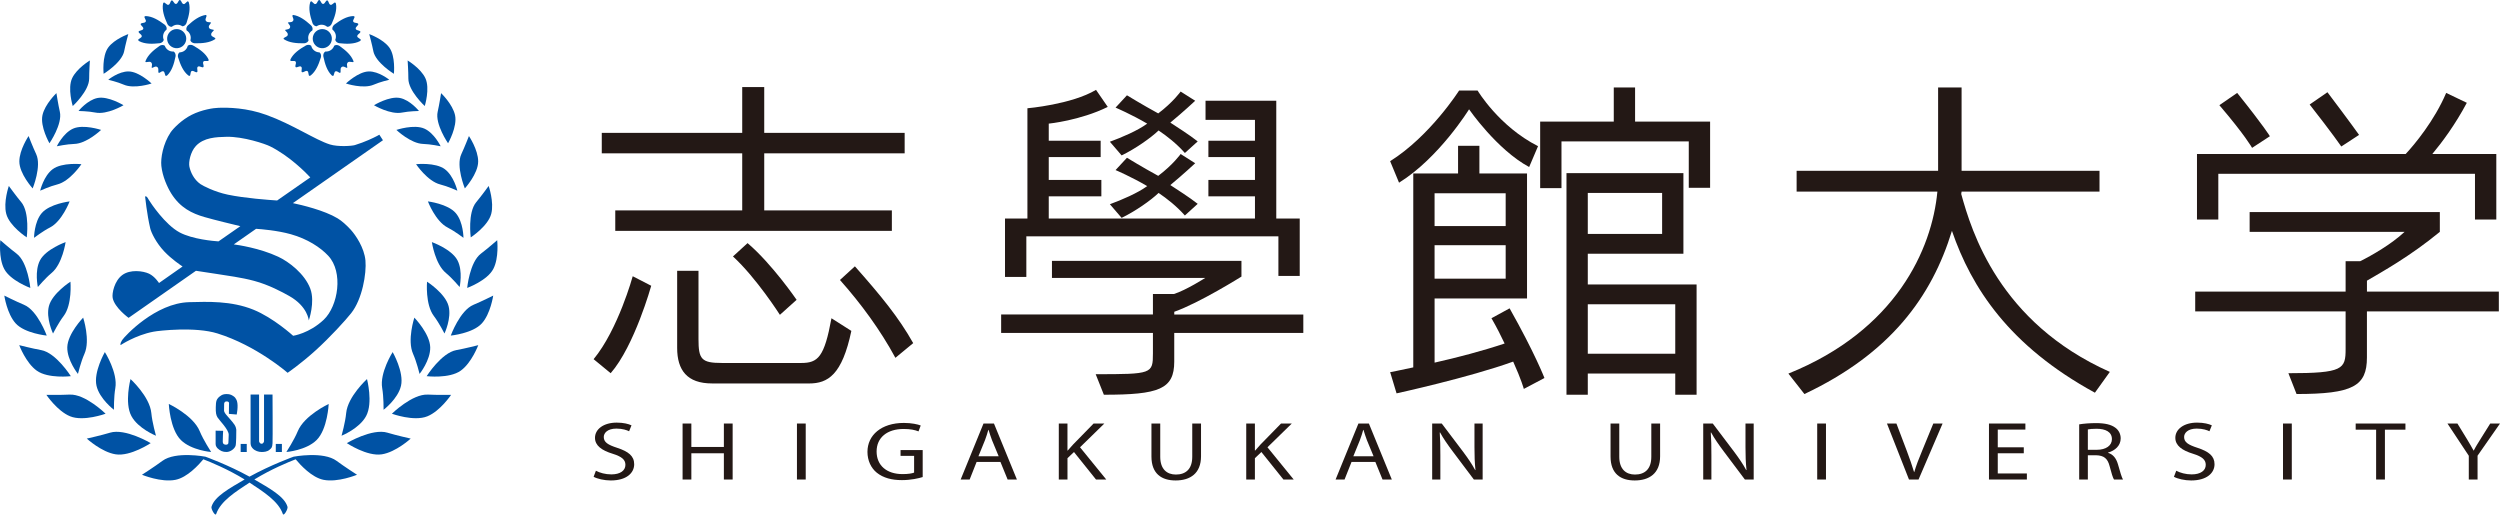 <?xml version="1.0" encoding="UTF-8"?>
<svg id="_レイヤー_2" data-name="レイヤー 2" xmlns="http://www.w3.org/2000/svg" viewBox="0 0 1179.97 242.85">
  <defs>
    <style>
      .cls-1 {
        fill: #231815;
      }

      .cls-1, .cls-2 {
        stroke-width: 0px;
      }

      .cls-2 {
        fill: #0052a4;
      }
    </style>
  </defs>
  <g id="_レイヤー_1-2" data-name="レイヤー 1">
    <g>
      <path class="cls-2" d="M111.07,187.81c-.43-.56-1.02-.91-1.27-1.06-.85-.56-1.82-.77-2.85-.75-.8,0-1.64.08-2.5.6-2.49,1.57-2.51,2.82-2.6,5.55-.08,2.72.17,3.82.86,4.93.67,1.13,5.29,5.72,5.24,8.1-.05,2.35-.17,3.98-.17,3.98,0,0-.09.66-.9.72-.8.03-1.7-.07-1.74-1.46-.02-1.43.18-5.07.18-5.07l-3.55-.08s.04,5.46,0,6.36c-.03.92.71,1.79.99,2.04,1.2,1.1,2.41,1.7,4.21,1.66,1.79-.03,3.72-1.49,4.21-2.88.34-.94.35-6.44.35-7.62,0-.3-.25-1.5-.84-2.36-1.16-1.74-3.21-3.77-4.25-5.13-.43-.55-.69-1.2-.69-1.41,0-.96.04-3.38.04-3.38,0,0,.04-1.18,1.3-1.08,1.27.07,1,1.08,1,1.08l-.05,4.79,3.68.31s.86-4.02.12-6.36c-.1-.29-.37-.98-.77-1.48"/>
      <rect class="cls-2" x="113.59" y="209.53" width="2.87" height="3.81"/>
      <path class="cls-2" d="M124.62,186.2v22.08s-.19,1.16-1.16,1.16-1.18-1.16-1.18-1.16v-22.08h-4.01v23.04c0,1.3.68,2.04,1.06,2.45,1,1.08,2.7,1.65,4.14,1.65,1.12,0,2.74-.12,3.79-1.1.79-.7,1.25-.91,1.37-3,.14-2.06,0-23.04,0-23.04h-3.99Z"/>
      <rect class="cls-2" x="130.17" y="209.53" width="2.88" height="3.81"/>
      <path class="cls-2" d="M165.62,108.5c-2.24-2.42-4.26-4.22-6.3-5.46-6.32-3.8-16.88-6.28-21.08-7.17l42.51-29.68-1.71-2.62-1.06.6c-1.79.93-5.71,2.85-10.49,4.31-1.38.43-7.93.9-11.78-.3-6.95-2.18-17.76-9.54-29.93-13.93-9.35-3.41-18.1-3.54-22.64-3.37-2.4.05-7.9.9-12.72,3.33-4.57,2.31-8.47,6.22-9.88,8.25-3.63,5.42-4.78,12.3-4.38,15.89.54,4.96,2.81,10,4.66,12.96,4.24,6.78,9.81,9.43,15.64,11.12,4.86,1.41,14.08,3.62,16.98,4.32l-10.31,7.18c-2.26-.14-12.27-1-18.33-4.22-6.86-3.66-13.64-13.85-14.54-15.34-.89-1.48-.9-1.71-1.79-1.69,0,0,.88,8.5,2.43,15.07.45,1.96,2.73,6.8,6.64,10.93,3.44,3.63,7.63,6.43,8.63,7.1l-11.12,7.8c-.07-.1-1.96-3.1-4.71-4.41-2.79-1.3-8.84-2.13-12.6.63-3.77,2.76-4.97,8.72-4.56,10.83.88,4.6,7.51,9.39,7.51,9.39l.09-.06,31.7-22.15c2.44.36,5.99.87,9.4,1.43,5.04.8,12.22,1.73,18.07,3.33,6.95,1.85,13.34,5.33,16.49,7.09,8.86,4.98,9.3,11.59,9.3,11.59,0,0,3.07-8.69.73-14.96-2.59-7.01-10.09-12.77-15.17-15.12-8.7-4.07-19.02-5.57-20.95-5.82l10.52-7.35c2.55.17,10.02.77,16.39,2.55,7.9,2.22,13.97,6.23,17.63,10.13,7.27,7.71,4.75,23.73-2.08,30.23-6.88,6.5-14.45,7.58-14.45,7.58,0,0-9.33-8.52-18.79-12.33-10.54-4.26-21.73-3.74-30.17-3.54-16.02.36-30.49,16.02-31.74,17.88-1.23,1.9-.72,2.38-.72,2.38,0,0,7-4.69,15.44-6.31,2.62-.52,19.88-2.46,30.28.82,18.44,5.74,33.1,18.57,33.1,18.57,0,0,6.34-4.35,13.14-10.53,6.89-6.23,14.22-14.28,16.84-17.6,5.26-6.61,7.3-18.79,6.75-24.86-.56-6.08-4.65-12-6.87-14.46M130.81,94.63c-3.8-.25-15.25-1.07-23.28-2.75-6.35-1.34-11.78-4.19-12.93-4.99-3.12-2.18-4.68-5.68-5.21-8.24-.44-2.04.46-6.97,3.08-9.77,3.69-3.94,9.51-4.21,14.43-4.31,7.94-.19,18.41,3.39,20.6,4.51,9.1,4.55,16.76,12.3,18.95,14.65l-15.65,10.9Z"/>
      <path class="cls-2" d="M87.9,18.02c.12,2.49-1.8,4.61-4.29,4.73-2.49.12-4.61-1.8-4.73-4.29-.12-2.49,1.8-4.6,4.29-4.73,2.49-.12,4.61,1.8,4.73,4.29"/>
      <path class="cls-2" d="M88.02,10.88c1.21-3.53,1.91-6.81,1.13-9.65-.15-.5-.5-.75-.77-.51-.33.29-.72.64-1.15,1.04-.38.34-1,.17-1.33-.44-.14-.26-.28-.51-.42-.78-.33-.61-.78-.74-1.07-.23-.21.37-.44.75-.69,1.13-.33.53-.99.56-1.37.07-.28-.36-.55-.71-.79-1.06-.33-.47-.77-.31-1.04.34-.11.27-.23.54-.34.81-.27.64-.87.88-1.28.57-.47-.35-.9-.67-1.25-.92-.3-.22-.62.07-.72.58-.49,2.9.52,6.1,2.07,9.49.28.61.99,1.21,1.54,1.29.18.03.36.03.55.05.66-.57,1.51-.94,2.45-.99.94-.04,1.82.24,2.53.74.18-.04.36-.06.54-.1.55-.13,1.19-.8,1.41-1.43"/>
      <path class="cls-2" d="M77.74,11.65c-2.98-2.24-5.89-3.92-8.83-4.06-.53-.01-.87.24-.72.58.18.4.39.88.63,1.42.21.47-.15,1-.83,1.13-.29.06-.58.11-.87.16-.69.13-.95.52-.55.95.28.31.57.65.86,1,.4.48.23,1.11-.36,1.33-.43.15-.85.3-1.25.43-.56.17-.53.64,0,1.09.22.19.44.39.66.58.53.45.57,1.09.15,1.39-.48.34-.91.65-1.26.91-.3.21-.13.61.33.87,2.61,1.37,5.96,1.39,9.67.97.66-.08,1.46-.57,1.7-1.07.08-.17.14-.34.22-.51-.34-.8-.43-1.73-.18-2.64.25-.91.79-1.66,1.49-2.18.02-.18.05-.36.07-.55.04-.55-.4-1.38-.92-1.78"/>
      <path class="cls-2" d="M84.07,27.1c1.09,3.57,2.46,6.63,4.76,8.47.42.32.85.32.93-.04.09-.43.2-.95.32-1.52.1-.5.71-.72,1.33-.42.27.13.53.25.79.38.63.3,1.07.14,1-.44-.04-.42-.08-.86-.11-1.32-.04-.62.47-1.03,1.07-.86.43.12.86.25,1.26.39.55.19.81-.2.65-.89-.07-.28-.13-.57-.2-.85-.16-.67.19-1.22.7-1.21.58,0,1.11.01,1.55.01.37,0,.46-.42.24-.89-1.3-2.64-4.01-4.63-7.26-6.46-.59-.32-1.51-.4-2.01-.13-.16.09-.31.19-.47.28-.2.85-.67,1.65-1.4,2.23-.74.59-1.61.88-2.49.89-.12.13-.26.26-.38.4-.36.43-.49,1.35-.3,1.99"/>
      <path class="cls-2" d="M82.36,24.68c-.13-.13-.28-.24-.41-.37-.87.08-1.77-.12-2.56-.64-.79-.52-1.34-1.26-1.62-2.09-.17-.08-.33-.17-.5-.24-.52-.21-1.43-.05-1.98.33-3.06,2.14-5.55,4.38-6.6,7.14-.06.17-.08.32-.07.45.13.04.27.06.34.06.01,0,.02,0,.02,0,.43-.04.95-.09,1.53-.16.02,0,.04,0,.07,0,.66-.03,1.13.55,1.16,1.21,0,.11,0,.22-.01.33-.04.29-.08.58-.11.87-.01.09-.02.17-.01.25,0,.14.04.21.06.23.02.01,0,0,.04.01.03,0,.08-.01.15-.04.39-.17.8-.35,1.23-.52.14-.05.28-.09.42-.09.64-.03,1.18.47,1.21,1.15h0s0,.02,0,.02c.01.46.02.91.02,1.34,0,0,0,.02,0,.03,0,.13.08.31.19.43.03.03.05.04.07.06.13-.03.28-.09.43-.18.25-.15.51-.3.75-.45.6-.36,1.21-.2,1.38.29.17.56.33,1.07.47,1.48.11.35.54.31.93-.04,2.11-2.06,3.16-5.24,3.9-8.9.13-.66-.09-1.56-.49-1.95"/>
      <path class="cls-2" d="M101.59,18.03c-.03-.07-.06-.1-.06-.1-.38-.22-.83-.49-1.35-.78-.32-.18-.51-.52-.52-.86-.02-.38.14-.77.45-1.09.2-.22.4-.43.6-.64.2-.21.25-.38.24-.41,0-.01.05-.02-.17-.08-.42-.09-.86-.19-1.3-.31-.53-.13-.9-.57-.92-1.07-.01-.26.06-.53.22-.76.26-.38.51-.75.77-1.09.08-.1.07-.15.07-.16,0,0,.01,0-.05-.05-.07-.05-.21-.1-.41-.11-.29-.03-.59-.05-.87-.08-.7-.05-1.26-.5-1.3-1.13,0-.13,0-.26.05-.38.19-.55.35-1.04.48-1.46-.01-.04-.09-.21-.24-.32-.04-.04-.08-.07-.12-.09-.02,0-.05,0-.07,0-2.91.43-5.64,2.38-8.39,4.9-.49.46-.84,1.32-.74,1.87.03.18.08.36.12.54.75.46,1.36,1.15,1.69,2.03.33.88.34,1.81.08,2.64.09.16.16.33.26.48.29.48,1.13.88,1.8.91,3.73.06,7.07-.29,9.54-1.9.07-.05.12-.1.18-.15,0-.03.01-.04.01-.07,0-.1-.03-.2-.06-.27"/>
      <path class="cls-2" d="M147.61,18.02c-.12,2.49,1.8,4.61,4.29,4.73,2.49.12,4.61-1.8,4.73-4.29.12-2.49-1.8-4.6-4.29-4.73-2.49-.12-4.61,1.8-4.73,4.29"/>
      <path class="cls-2" d="M147.49,10.88c-1.21-3.53-1.91-6.81-1.13-9.65.15-.5.5-.75.77-.51.33.29.72.64,1.15,1.04.38.34,1,.17,1.33-.44.14-.26.28-.51.42-.78.33-.61.78-.74,1.07-.23.21.37.44.75.69,1.13.33.53.99.56,1.37.07.28-.36.54-.71.79-1.06.33-.47.77-.31,1.04.34.11.27.23.54.34.81.27.64.87.88,1.28.57.47-.35.89-.67,1.25-.92.3-.22.62.07.72.58.49,2.9-.52,6.1-2.07,9.49-.28.61-.99,1.21-1.54,1.29-.18.03-.36.03-.55.05-.66-.57-1.51-.94-2.45-.99-.94-.04-1.82.24-2.53.74-.18-.04-.36-.06-.54-.1-.55-.13-1.19-.8-1.41-1.43"/>
      <path class="cls-2" d="M157.78,11.65c2.98-2.24,5.89-3.92,8.83-4.06.53-.01.87.24.72.58-.18.4-.39.88-.63,1.42-.21.47.15,1,.83,1.13.29.06.58.11.87.16.69.13.94.52.55.95-.29.31-.57.65-.86,1-.4.48-.23,1.11.36,1.33.43.15.85.3,1.25.43.56.17.53.64,0,1.09-.22.19-.44.39-.66.58-.53.45-.56,1.09-.15,1.39.48.34.91.65,1.26.91.3.21.13.61-.33.87-2.61,1.37-5.96,1.39-9.67.97-.66-.08-1.46-.57-1.7-1.07-.08-.17-.14-.34-.22-.51.34-.8.43-1.73.18-2.64-.25-.91-.79-1.66-1.49-2.18-.02-.18-.06-.36-.07-.55-.04-.55.4-1.38.93-1.78"/>
      <path class="cls-2" d="M151.45,27.1c-1.09,3.57-2.46,6.63-4.76,8.47-.42.32-.85.32-.93-.04-.09-.43-.2-.95-.32-1.52-.1-.5-.71-.72-1.33-.42-.27.13-.53.25-.79.38-.63.3-1.07.14-1-.44.04-.42.08-.86.11-1.32.04-.62-.47-1.03-1.07-.86-.43.12-.86.25-1.26.39-.55.19-.81-.2-.65-.89.07-.28.14-.57.2-.85.16-.67-.18-1.22-.7-1.21-.59,0-1.12.01-1.56.01-.37,0-.46-.42-.24-.89,1.3-2.64,4.01-4.63,7.26-6.46.59-.32,1.51-.4,2-.13.17.09.32.19.47.28.2.85.67,1.65,1.41,2.23.74.59,1.61.88,2.49.89.12.13.26.26.38.4.36.43.49,1.35.3,1.99"/>
      <path class="cls-2" d="M153.15,24.68c.13-.13.28-.24.41-.37.87.08,1.77-.12,2.56-.64.79-.52,1.33-1.26,1.62-2.09.17-.08.33-.17.5-.24.52-.21,1.43-.05,1.98.33,3.05,2.14,5.55,4.38,6.59,7.14.06.17.08.32.07.45-.13.04-.27.06-.34.06-.01,0-.02,0-.02,0-.43-.04-.95-.09-1.53-.16-.02,0-.04,0-.07,0-.66-.03-1.12.55-1.16,1.21,0,.11,0,.22.01.33.04.29.08.58.11.87.01.09.02.17.01.25,0,.14-.04.21-.06.23-.02.01,0,0-.04.01-.03,0-.08-.01-.15-.04-.39-.17-.8-.35-1.23-.52-.14-.05-.28-.09-.42-.09-.64-.03-1.18.47-1.22,1.15h0v.02c-.01.46-.02.91-.02,1.34,0,0,0,.02,0,.03,0,.13-.08.31-.19.43-.02.03-.05.04-.07.06-.13-.03-.27-.09-.43-.18-.25-.15-.5-.3-.75-.45-.6-.36-1.21-.2-1.38.29-.17.56-.33,1.07-.47,1.48-.11.35-.54.31-.93-.04-2.1-2.06-3.16-5.24-3.91-8.9-.13-.66.09-1.56.49-1.95"/>
      <path class="cls-2" d="M133.92,18.03c.03-.07.06-.1.06-.1.38-.22.83-.49,1.35-.78.32-.18.51-.52.52-.86.02-.38-.14-.77-.45-1.09-.19-.22-.4-.43-.6-.64-.2-.21-.26-.38-.25-.41,0-.01-.04-.02.17-.08.42-.09.86-.19,1.31-.31.52-.13.9-.57.92-1.07.01-.26-.06-.53-.22-.76-.26-.38-.52-.75-.77-1.09-.08-.1-.08-.15-.08-.16,0,0-.01,0,.05-.05.07-.05.21-.1.41-.11.29-.03.59-.05.87-.08.7-.05,1.26-.5,1.3-1.13,0-.13,0-.26-.05-.38-.19-.55-.35-1.04-.49-1.46.01-.04.09-.21.24-.32.04-.04.08-.07.12-.09.02,0,.05,0,.07,0,2.92.43,5.64,2.38,8.39,4.9.49.46.84,1.32.74,1.87-.03.18-.08.36-.12.54-.75.46-1.36,1.15-1.69,2.03-.33.88-.34,1.81-.08,2.64-.09.16-.17.33-.26.48-.3.48-1.13.88-1.8.91-3.74.06-7.07-.29-9.54-1.9-.07-.05-.12-.1-.18-.15,0-.03-.01-.04-.01-.07,0-.1.03-.2.06-.27"/>
      <path class="cls-2" d="M51.89,204.24c-4.13,1.25-10.93,2.77-10.93,2.77,0,0,7,6.42,13.65,7.43,6.99,1.07,16.51-5.29,16.51-5.29,0,0-11.94-7.12-19.23-4.92"/>
      <path class="cls-2" d="M58.62,24.09c.6-3.09,1.93-8,1.93-8,0,0-6.53,2.34-9.44,6.29-3.07,4.15-2.2,12.46-2.2,12.46,0,0,8.66-5.29,9.72-10.75"/>
      <path class="cls-2" d="M42.08,37.11c-.01-3.28.34-8.57.34-8.57,0,0-6.19,3.71-8.36,8.34-2.29,4.86.28,13.17.28,13.17,0,0,7.77-7.16,7.74-12.95"/>
      <path class="cls-2" d="M28.24,52.73c-.76-3.32-1.61-8.77-1.61-8.77,0,0-5.43,5.17-6.58,10.37-1.21,5.45,3.29,13.29,3.29,13.29,0,0,6.25-9.04,4.9-14.9"/>
      <path class="cls-2" d="M17.07,72.74c-1.51-3.2-3.58-8.53-3.58-8.53,0,0-4.36,6.46-4.36,11.98-.02,5.8,6.29,12.74,6.29,12.74,0,0,4.32-10.55,1.65-16.19"/>
      <path class="cls-2" d="M10,95.38c-2.36-2.81-5.83-7.61-5.83-7.61,0,0-2.67,7.62-1.22,13.16,1.51,5.81,9.67,11.11,9.67,11.11,0,0,1.55-11.72-2.62-16.67"/>
      <path class="cls-2" d="M7.8,119.69c-3.03-2.28-7.65-6.32-7.65-6.32,0,0-.92,8.31,1.83,13.56,2.87,5.52,12.33,8.97,12.33,8.97,0,0-1.15-12.18-6.51-16.21"/>
      <path class="cls-2" d="M11.33,143.85c-3.63-1.49-9.3-4.33-9.3-4.33,0,0,1.24,8.55,5.35,13.1,4.31,4.77,14.68,5.77,14.68,5.77,0,0-4.32-11.9-10.73-14.53"/>
      <path class="cls-2" d="M19.41,165.24c-3.99-.71-10.34-2.33-10.34-2.33,0,0,3.13,8.36,8.28,12.04,5.4,3.87,16.08,2.6,16.08,2.6,0,0-6.98-11.05-14.02-12.31"/>
      <path class="cls-2" d="M32.83,186.24c-4.18.23-10.94.12-10.94.12,0,0,5.13,7.65,11.18,10.12,6.34,2.61,16.77-1.21,16.77-1.21,0,0-9.64-9.45-17.01-9.02"/>
      <path class="cls-2" d="M99.66,213.34s-3.66-5.62-5.41-9.85c-3.08-7.45-14.58-12.83-14.58-12.83,0,0,.54,11.93,5.72,17.05,4.94,4.88,14.27,5.63,14.27,5.63"/>
      <path class="cls-2" d="M73.61,205.65s-1.77-6.26-2.18-10.67c-.72-7.78-9.83-16.07-9.83-16.07,0,0-2.93,11.2.4,17.43,3.17,5.94,11.6,9.31,11.6,9.31"/>
      <path class="cls-2" d="M51.09,37.64s4.43,1.05,7.27,2.3c5.01,2.21,13.18-.53,13.18-.53,0,0-5.85-5.61-10.8-5.69-4.71-.09-9.65,3.92-9.65,3.92"/>
      <path class="cls-2" d="M37.06,52.38s4.75.09,7.92.74c5.59,1.15,13.31-3.45,13.31-3.45,0,0-7.21-4.43-12.26-3.42-4.82.96-8.97,6.13-8.97,6.13"/>
      <path class="cls-2" d="M26.81,69.04s4.84-1.02,8.21-1.1c5.94-.14,12.7-6.62,12.7-6.62,0,0-8.35-2.8-13.24-.6-4.67,2.1-7.66,8.32-7.66,8.32"/>
      <path class="cls-2" d="M18.94,90.01s4.68-2.12,8.08-2.95c6-1.48,11.41-9.56,11.41-9.56,0,0-9.1-.98-13.57,2.36-4.27,3.18-5.91,10.16-5.91,10.16"/>
      <path class="cls-2" d="M16.06,112.26s4.24-3.23,7.49-4.87c5.72-2.89,9.31-12.33,9.31-12.33,0,0-9.43,1.13-13.18,5.55-3.58,4.2-3.61,11.65-3.61,11.65"/>
      <path class="cls-2" d="M17.87,135.47s3.56-4.23,6.47-6.62c5.14-4.22,6.63-14.58,6.63-14.58,0,0-9.28,3.28-12.08,8.59-2.67,5.07-1.02,12.61-1.02,12.61"/>
      <path class="cls-2" d="M25.03,157.41s2.6-5.1,4.97-8.2c4.19-5.46,3.25-16.26,3.25-16.26,0,0-8.58,5.49-10.16,11.51-1.5,5.73,1.93,12.95,1.93,12.95"/>
      <path class="cls-2" d="M36.79,176.48s1.4-5.75,3.05-9.43c2.92-6.49-.59-17.13-.59-17.13,0,0-7.34,7.57-7.49,13.99-.14,6.12,5.02,12.57,5.02,12.57"/>
      <path class="cls-2" d="M53.77,193.41s-.06-6.12.66-10.22c1.27-7.24-4.94-17.01-4.94-17.01,0,0-5.43,9.44-3.94,15.91,1.41,6.17,8.22,11.32,8.22,11.32"/>
      <path class="cls-2" d="M182.92,204.24c4.13,1.25,10.93,2.77,10.93,2.77,0,0-7,6.42-13.65,7.43-6.99,1.07-16.51-5.29-16.51-5.29,0,0,11.94-7.12,19.23-4.92"/>
      <path class="cls-2" d="M176.2,24.09c-.6-3.09-1.93-8-1.93-8,0,0,6.53,2.34,9.44,6.29,3.07,4.15,2.2,12.46,2.2,12.46,0,0-8.66-5.29-9.72-10.75"/>
      <path class="cls-2" d="M192.74,37.11c.01-3.28-.34-8.57-.34-8.57,0,0,6.19,3.71,8.36,8.34,2.29,4.86-.28,13.17-.28,13.17,0,0-7.77-7.16-7.74-12.95"/>
      <path class="cls-2" d="M206.58,52.73c.76-3.32,1.61-8.77,1.61-8.77,0,0,5.43,5.17,6.58,10.37,1.21,5.45-3.29,13.29-3.29,13.29,0,0-6.25-9.04-4.9-14.9"/>
      <path class="cls-2" d="M217.75,72.74c1.51-3.2,3.58-8.53,3.58-8.53,0,0,4.36,6.46,4.36,11.98.02,5.8-6.29,12.74-6.29,12.74,0,0-4.32-10.55-1.65-16.19"/>
      <path class="cls-2" d="M224.81,95.38c2.36-2.81,5.83-7.61,5.83-7.61,0,0,2.66,7.62,1.22,13.16-1.51,5.81-9.67,11.11-9.67,11.11,0,0-1.55-11.72,2.62-16.67"/>
      <path class="cls-2" d="M227.02,119.69c3.03-2.28,7.65-6.32,7.65-6.32,0,0,.92,8.31-1.83,13.56-2.87,5.52-12.33,8.97-12.33,8.97,0,0,1.15-12.18,6.51-16.21"/>
      <path class="cls-2" d="M223.49,143.85c3.63-1.49,9.3-4.33,9.3-4.33,0,0-1.24,8.55-5.35,13.1-4.31,4.77-14.68,5.77-14.68,5.77,0,0,4.32-11.9,10.73-14.53"/>
      <path class="cls-2" d="M215.4,165.24c3.99-.71,10.34-2.33,10.34-2.33,0,0-3.13,8.36-8.28,12.04-5.4,3.87-16.08,2.6-16.08,2.6,0,0,6.98-11.05,14.02-12.31"/>
      <path class="cls-2" d="M201.98,186.24c4.18.23,10.94.12,10.94.12,0,0-5.13,7.65-11.18,10.12-6.34,2.61-16.77-1.21-16.77-1.21,0,0,9.64-9.45,17.01-9.02"/>
      <path class="cls-2" d="M135.16,213.34s3.66-5.62,5.4-9.85c3.09-7.45,14.58-12.83,14.58-12.83,0,0-.54,11.93-5.72,17.05-4.94,4.88-14.27,5.63-14.27,5.63"/>
      <path class="cls-2" d="M161.21,205.65s1.77-6.26,2.18-10.67c.72-7.78,9.83-16.07,9.83-16.07,0,0,2.93,11.2-.4,17.43-3.17,5.94-11.6,9.31-11.6,9.31"/>
      <path class="cls-2" d="M183.73,37.64s-4.43,1.05-7.27,2.3c-5.01,2.21-13.18-.53-13.18-.53,0,0,5.85-5.61,10.8-5.69,4.71-.09,9.65,3.92,9.65,3.92"/>
      <path class="cls-2" d="M197.76,52.38s-4.75.09-7.92.74c-5.59,1.15-13.32-3.45-13.32-3.45,0,0,7.21-4.43,12.26-3.42,4.82.96,8.97,6.13,8.97,6.13"/>
      <path class="cls-2" d="M208,69.04s-4.84-1.02-8.21-1.1c-5.94-.14-12.7-6.62-12.7-6.62,0,0,8.34-2.8,13.24-.6,4.67,2.1,7.66,8.32,7.66,8.32"/>
      <path class="cls-2" d="M215.87,90.01s-4.68-2.12-8.08-2.95c-6-1.48-11.41-9.56-11.41-9.56,0,0,9.1-.98,13.58,2.36,4.27,3.18,5.91,10.16,5.91,10.16"/>
      <path class="cls-2" d="M218.76,112.26s-4.24-3.23-7.49-4.87c-5.72-2.89-9.31-12.33-9.31-12.33,0,0,9.43,1.13,13.18,5.55,3.58,4.2,3.61,11.65,3.61,11.65"/>
      <path class="cls-2" d="M216.94,135.47s-3.56-4.23-6.47-6.62c-5.13-4.22-6.63-14.58-6.63-14.58,0,0,9.28,3.28,12.08,8.59,2.67,5.07,1.02,12.61,1.02,12.61"/>
      <path class="cls-2" d="M209.79,157.41s-2.6-5.1-4.97-8.2c-4.19-5.46-3.26-16.26-3.26-16.26,0,0,8.59,5.49,10.16,11.51,1.5,5.73-1.93,12.95-1.93,12.95"/>
      <path class="cls-2" d="M198.03,176.48s-1.4-5.75-3.05-9.43c-2.92-6.49.59-17.13.59-17.13,0,0,7.34,7.57,7.49,13.99.14,6.12-5.02,12.57-5.02,12.57"/>
      <path class="cls-2" d="M181.05,193.41s.06-6.12-.66-10.22c-1.27-7.24,4.94-17.01,4.94-17.01,0,0,5.43,9.44,3.94,15.91-1.41,6.17-8.22,11.32-8.22,11.32"/>
      <path class="cls-2" d="M117.75,227.77c6.64,4.38,13.63,8.75,15.74,14.8.45,1.3,2.49-2.35,2.22-3.33-1.38-4.93-8.62-8.81-15.65-12.94,7.91-4.86,16.16-8.24,19.49-9.52h0c2.16,2.61,7.6,8.58,13.14,9.69,6.8,1.36,15.82-2.39,15.82-2.39,0,0-6.04-3.87-9.6-6.53-6.27-4.69-20.33-2-20.33-2,0,0-10.75,3.86-20.82,9.43h0c-10.07-5.57-20.82-9.43-20.82-9.43,0,0-14.06-2.69-20.33,2-3.56,2.66-9.6,6.53-9.6,6.53,0,0,9.03,3.75,15.82,2.39,5.54-1.11,10.98-7.07,13.14-9.69h0c3.33,1.28,11.58,4.66,19.49,9.52-7.03,4.13-14.27,8.01-15.65,12.94-.27.97,1.78,4.63,2.23,3.33,2.1-6.06,9.1-10.42,15.74-14.8h0Z"/>
      <path class="cls-1" d="M360.71,72.37v26.92h60.24v9.67h-130.55v-9.67h59.92v-26.92h-66.29v-9.67h66.29v-21.6h10.39v21.6h66.28v9.67h-66.28ZM368.1,148.59s-11.08-17.4-22.15-27.55l6.89-6.29c11.58,9.84,23.15,26.76,23.15,26.76l-7.88,7.08ZM422.62,168.89c-7.04-13.05-16.27-25.62-26.17-36.74l7.05-6.45c12.25,13.85,20.64,24.01,27.52,36.25l-8.4,6.93ZM288.23,176.15l-8.05-6.62c11.58-14.02,18.46-39.15,18.46-39.15l8.73,4.5s-7.89,28.37-19.13,41.26M381.86,180.98h-45.81c-11.75,0-16.44-6.28-16.44-16.76v-36.42h10.07v32.24c0,9.5,1.34,11.28,11.07,11.28h37.43c7.89,0,10.9-2.74,14.26-21.11l9.39,5.97c-4.37,20.77-11.08,24.81-19.97,24.81"/>
      <path class="cls-1" d="M559.25,72.21c-4.02-4.51-8.38-7.9-12.41-10.63-3.69,3.54-11.08,8.7-17.45,11.77l-5.54-6.45c5.7-2.09,12.93-5.15,17.62-8.54-7.39-4.35-14.94-7.57-14.94-7.57l5.38-5.81s7.38,4.52,14.76,8.55c7.05-5.33,10.58-10.32,10.58-10.32l6.87,4.35s-5.86,5.48-11.74,10.31c3.19,2.1,9.06,5.81,12.92,8.87l-6.05,5.47ZM603.39,130.22v-18.69h-118.97v19.19h-10.07v-27.56h10.58v-52.06s20.8-1.77,32.38-8.69l5.54,8.05c-13.09,6.44-27.85,7.89-27.85,7.89v8.06h24.5v7.73h-24.5v10.79h24.83v7.73h-24.83v10.48h97.33v-10.48h-21.98v-7.73h21.98v-10.79h-21.98v-7.73h21.98v-9.83h-23.33v-9.02h33.39v55.6h11.07v27.07h-10.07ZM559.25,101.71c-4.02-4.51-8.38-7.9-12.41-10.65-3.69,3.55-11.08,8.7-17.45,11.77l-5.54-6.44c5.7-2.1,12.93-5.17,17.62-8.55-7.39-4.35-14.94-7.57-14.94-7.57l5.38-5.81s7.38,4.52,14.76,8.54c7.05-5.32,10.58-10.31,10.58-10.31l6.87,4.35s-5.86,5.47-11.74,10.31c3.19,2.09,9.06,5.81,12.92,8.86l-6.05,5.49ZM554.23,157.13v13.54c0,13.05-7.22,15.64-33.22,15.64l-3.86-9.69c26.52,0,27.02-.15,27.02-9.81v-9.67h-71.64v-8.7h71.64v-9.67h9.9c5.71-1.78,14.77-7.58,14.77-7.58h-72.33v-8.05h89.44v7.41s-19.8,12.42-31.71,16.6v1.29h60.91v8.7h-60.91Z"/>
      <path class="cls-1" d="M710.66,106.7h-33.56v-15.48h33.56v15.48ZM725.93,68.99c-18.47-9.35-28.53-26.26-28.53-26.26h-8.72s-13.59,21.43-32.55,33.35l4.2,10.15c18.96-11.76,33.05-34.64,33.05-34.64,0,0,13.09,19.02,28.36,27.24l4.19-9.83ZM807.15,88.64v-31.25h-35.41v-16.11h-10.06v16.11h-34.74v31.42h10.06v-22.07h60.08v21.9h10.07ZM728.96,178.41s-4.53-11.77-16.45-32.88l-8.56,4.67c2.52,4.35,4.53,8.38,6.21,11.93-10.57,3.54-22.31,6.61-33.05,9.03v-30.3h43.63v-58.98h-22.48v-13.05h-10.07v13.05h-21.14v91.52c-6.55,1.45-10.91,2.26-10.91,2.26l3.02,10s34.07-7.42,55.04-14.99c3.86,8.54,5.03,12.89,5.03,12.89l9.74-5.15ZM800.77,186.31v-52.06h-51.35v-14.5h45.13v-38.03h-55.19v104.59h10.06v-9.99h41.28v9.99h10.07ZM784.5,110.4h-35.08v-19.34h35.08v19.34ZM710.66,131.52h-33.56v-15.8h33.56v15.8ZM790.7,166.96h-41.28v-23.36h41.28v23.36Z"/>
      <path class="cls-1" d="M988.75,185.34c-40.44-22.08-58.22-49.48-67.46-76.38-9.55,31.11-29.03,57.85-69.63,77.02l-7.56-9.65c50.85-20.48,67.79-58.83,70.32-85.9h-66.44v-9.83h66.78v-39.31h11.08v39.31h65.1v9.83h-65.1l-.17,1.13c4.87,17.57,17.79,60.6,70.14,83.97l-7.05,9.83Z"/>
      <path class="cls-1" d="M1105.07,69.15s-4.19-6.12-14.94-19.82l8.39-5.8c10.73,14.18,14.93,20.14,14.93,20.14l-8.39,5.48ZM1062.96,69.79s-3.19-5.81-15.44-20.14l8.4-5.8c12.92,16.11,15.43,20.45,15.43,20.45l-8.39,5.49ZM1168.16,103.63v-21.6h-121.14v21.6h-10.07v-30.94h98.5c4.2-4.5,13.58-15.79,19.12-28.84l9.74,4.67c-5.38,10.15-11.58,18.53-16.28,24.16h30.2v30.94h-10.07ZM1117.16,146.97v21.77c0,13.54-6.71,17.23-33.22,17.23l-3.85-9.82c25.83,0,27.01-1.94,27.01-11.44v-17.74h-70.99v-9.34h70.99v-14.34h6.87c5.54-2.74,14.76-8.06,20.97-13.86h-73.14v-9.35h89.77v9.35c-14.1,11.61-27.52,19.01-34.4,23.04v5.16h62.25v9.34h-62.25Z"/>
      <path class="cls-1" d="M281.25,222.18c1.83.98,4.47,1.73,7.3,1.73,4.19,0,6.64-1.8,6.64-4.51,0-2.43-1.7-3.88-5.98-5.22-5.18-1.58-8.38-3.85-8.38-7.53,0-4.12,4.1-7.18,10.26-7.18,3.2,0,5.6.63,6.97,1.29l-1.13,2.79c-.99-.51-3.11-1.26-5.98-1.26-4.33,0-5.98,2.16-5.98,3.96,0,2.48,1.93,3.69,6.31,5.11,5.37,1.76,8.05,3.88,8.05,7.76,0,4.08-3.57,7.65-11.06,7.65-3.06,0-6.4-.79-8.09-1.73l1.08-2.86Z"/>
      <polygon class="cls-1" points="326.31 199.9 326.31 210.96 341.66 210.96 341.66 199.9 345.8 199.9 345.8 226.33 341.66 226.33 341.66 213.94 326.31 213.94 326.31 226.33 322.17 226.33 322.17 199.9 326.31 199.9"/>
      <rect class="cls-1" x="376.15" y="199.9" width="4.14" height="26.43"/>
      <path class="cls-1" d="M435.5,225.16c-1.84.59-5.51,1.45-9.79,1.45-4.8,0-8.76-1.02-11.86-3.49-2.73-2.2-4.42-5.73-4.42-9.85,0-7.89,6.54-13.65,17.18-13.65,3.67,0,6.59.66,7.96,1.21l-1.04,2.78c-1.7-.67-3.81-1.14-7.02-1.14-7.72,0-12.76,4-12.76,10.63s4.8,10.67,12.24,10.67c2.68,0,4.52-.32,5.46-.7v-7.89h-6.4v-2.74h10.45v12.71Z"/>
      <path class="cls-1" d="M460.95,218.02l-3.29,8.31h-4.24l10.78-26.43h4.94l10.83,26.43h-4.38l-3.39-8.31h-11.25ZM471.36,215.35l-3.15-7.61c-.66-1.73-1.13-3.29-1.6-4.82h-.14c-.42,1.53-.94,3.18-1.55,4.79l-3.11,7.64h9.56Z"/>
      <path class="cls-1" d="M499.73,199.9h4.1v12.74h.14c.85-1.02,1.69-1.96,2.5-2.82l9.69-9.92h5.08l-11.48,11.21,12.38,15.22h-4.84l-10.4-12.98-3.06,2.91v10.07h-4.1v-26.43Z"/>
      <path class="cls-1" d="M547.62,199.9v15.69c0,5.88,3.16,8.39,7.39,8.39,4.66,0,7.72-2.59,7.72-8.39v-15.69h4.14v15.45c0,8.12-5.13,11.42-12,11.42-6.49,0-11.4-3.06-11.4-11.3v-15.57h4.15Z"/>
      <path class="cls-1" d="M588.21,199.9h4.09v12.74h.14c.85-1.02,1.7-1.96,2.49-2.82l9.7-9.92h5.08l-11.48,11.21,12.38,15.22h-4.85l-10.4-12.98-3.06,2.91v10.07h-4.09v-26.43Z"/>
      <path class="cls-1" d="M637.91,218.02l-3.3,8.31h-4.23l10.78-26.43h4.94l10.82,26.43h-4.38l-3.39-8.31h-11.25ZM648.31,215.35l-3.15-7.61c-.66-1.73-1.13-3.29-1.6-4.82h-.14c-.42,1.53-.95,3.18-1.55,4.79l-3.11,7.64h9.56Z"/>
      <path class="cls-1" d="M675.97,226.33v-26.43h4.52l10.12,13.38c2.31,3.1,4.19,5.85,5.65,8.59l.14-.03c-.37-3.53-.47-6.76-.47-10.83v-11.1h3.86v26.43h-4.14l-10.08-13.41c-2.21-2.95-4.33-5.96-5.88-8.83l-.15.04c.24,3.33.29,6.52.29,10.9v11.29h-3.87Z"/>
      <path class="cls-1" d="M764.28,199.9v15.69c0,5.88,3.16,8.39,7.4,8.39,4.66,0,7.72-2.59,7.72-8.39v-15.69h4.15v15.45c0,8.12-5.13,11.42-12,11.42-6.5,0-11.39-3.06-11.39-11.3v-15.57h4.14Z"/>
      <path class="cls-1" d="M803.9,226.33v-26.43h4.51l10.12,13.38c2.31,3.1,4.2,5.85,5.65,8.59l.15-.03c-.38-3.53-.48-6.76-.48-10.83v-11.1h3.87v26.43h-4.15l-10.07-13.41c-2.21-2.95-4.33-5.96-5.89-8.83l-.14.04c.24,3.33.29,6.52.29,10.9v11.29h-3.86Z"/>
      <rect class="cls-1" x="857.7" y="199.9" width="4.14" height="26.43"/>
      <path class="cls-1" d="M901.02,226.33l-10.4-26.43h4.47l4.94,13.02c1.32,3.57,2.49,6.82,3.39,9.89h.09c.9-3.06,2.17-6.4,3.63-9.85l5.36-13.06h4.38l-11.35,26.43h-4.52Z"/>
      <polygon class="cls-1" points="955.2 213.94 942.92 213.94 942.92 223.47 956.66 223.47 956.66 226.33 938.77 226.33 938.77 199.9 955.96 199.9 955.96 202.76 942.92 202.76 942.92 211.12 955.2 211.12 955.2 213.94"/>
      <path class="cls-1" d="M981.36,200.29c2.07-.35,5.08-.59,7.86-.59,4.38,0,7.24.71,9.22,2.19,1.56,1.14,2.5,2.95,2.5,5.02,0,3.45-2.68,5.78-5.97,6.71v.11c2.39.71,3.85,2.59,4.66,5.34,1.03,3.68,1.78,6.23,2.39,7.25h-4.24c-.51-.74-1.22-3.02-2.07-6.31-.94-3.65-2.69-5.02-6.4-5.14h-3.87v11.45h-4.09v-26.04ZM985.45,212.3h4.19c4.38,0,7.16-2.01,7.16-5.03,0-3.41-2.96-4.9-7.3-4.9-1.98,0-3.34.16-4.06.32v9.62Z"/>
      <path class="cls-1" d="M1027.16,222.18c1.83.98,4.47,1.73,7.29,1.73,4.19,0,6.64-1.8,6.64-4.51,0-2.43-1.7-3.88-5.98-5.22-5.18-1.58-8.38-3.85-8.38-7.53,0-4.12,4.1-7.18,10.27-7.18,3.19,0,5.6.63,6.96,1.29l-1.13,2.79c-.98-.51-3.11-1.26-5.98-1.26-4.33,0-5.98,2.16-5.98,3.96,0,2.48,1.93,3.69,6.31,5.11,5.36,1.76,8.05,3.88,8.05,7.76,0,4.08-3.58,7.65-11.06,7.65-3.07,0-6.4-.79-8.1-1.73l1.09-2.86Z"/>
      <rect class="cls-1" x="1077.55" y="199.9" width="4.15" height="26.43"/>
      <polygon class="cls-1" points="1121.5 202.8 1111.85 202.8 1111.85 199.9 1135.34 199.9 1135.34 202.8 1125.65 202.8 1125.65 226.33 1121.5 226.33 1121.5 202.8"/>
      <path class="cls-1" d="M1165.24,226.33v-11.21l-10.07-15.22h4.7l4.47,7.3c1.18,2,2.17,3.61,3.16,5.45h.09c.85-1.72,1.97-3.45,3.2-5.45l4.57-7.3h4.61l-10.59,15.18v11.26h-4.15Z"/>
    </g>
  </g>
</svg>